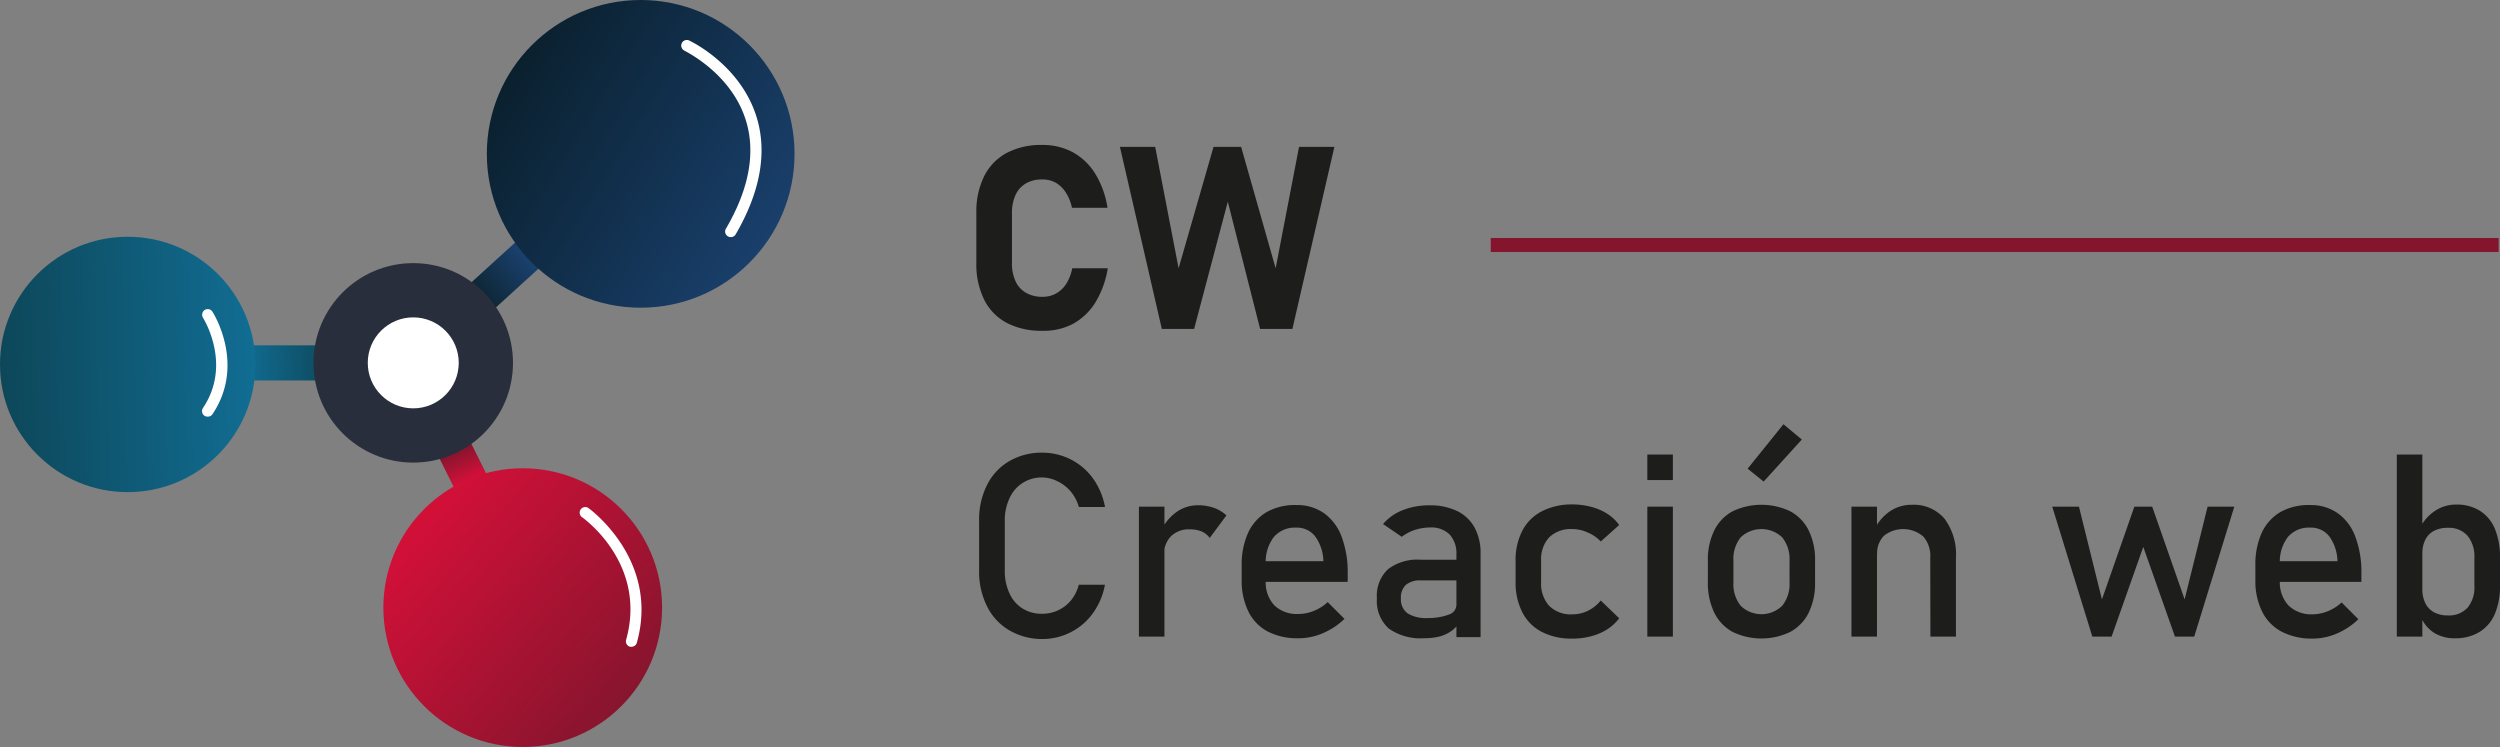 <svg xmlns="http://www.w3.org/2000/svg" xmlns:xlink="http://www.w3.org/1999/xlink" viewBox="0 0 362.19 108.22"><rect x="0" y="0" width="362.19" height="108.22" fill="#808080" stroke="none"/><defs><style>.cls-1{fill:url(#Degradado_sin_nombre_302);}.cls-2{fill:url(#Degradado_sin_nombre_296);}.cls-3{fill:url(#Degradado_sin_nombre_289);}.cls-4{fill:url(#Degradado_sin_nombre_286);}.cls-5{fill:url(#Degradado_sin_nombre_303);}.cls-6{fill:url(#Degradado_sin_nombre_275);}.cls-7{fill:#282e3b;}.cls-8{fill:#fff;}.cls-9{fill:#1d1d1b;}.cls-10{fill:#84152d;}</style><linearGradient id="Degradado_sin_nombre_302" x1="35.19" y1="52.73" x2="48.51" y2="52.42" gradientUnits="userSpaceOnUse"><stop offset="0" stop-color="#116d93"/><stop offset="1" stop-color="#0d4759"/></linearGradient><linearGradient id="Degradado_sin_nombre_296" x1="70.37" y1="42.38" x2="75.95" y2="37.49" gradientUnits="userSpaceOnUse"><stop offset="0" stop-color="#0f293a"/><stop offset="1" stop-color="#193f6b"/></linearGradient><linearGradient id="Degradado_sin_nombre_289" x1="66.01" y1="65.27" x2="70.47" y2="74.75" gradientUnits="userSpaceOnUse"><stop offset="0" stop-color="#84152d"/><stop offset="0.43" stop-color="#d11038"/></linearGradient><linearGradient id="Degradado_sin_nombre_286" x1="61.64" y1="75.88" x2="92.23" y2="102.26" gradientUnits="userSpaceOnUse"><stop offset="0" stop-color="#d11038"/><stop offset="1" stop-color="#84152d"/></linearGradient><linearGradient id="Degradado_sin_nombre_303" y1="53.23" x2="36.99" y2="52.38" gradientUnits="userSpaceOnUse"><stop offset="0" stop-color="#0d4759"/><stop offset="1" stop-color="#116d93"/></linearGradient><linearGradient id="Degradado_sin_nombre_275" x1="73.83" y1="10.6" x2="111.8" y2="33.99" gradientUnits="userSpaceOnUse"><stop offset="0" stop-color="#0a202e"/><stop offset="1" stop-color="#193f6b"/></linearGradient></defs><g id="Capa_2" data-name="Capa 2"><g id="Capa_1-2" data-name="Capa 1"><polygon class="cls-1" points="45.63 50.03 45.52 50.03 45.42 50.03 45.31 50.03 45.21 50.03 45.11 50.03 45 50.03 44.9 50.03 44.8 50.03 44.69 50.03 44.59 50.03 44.48 50.03 44.38 50.03 44.28 50.03 44.17 50.03 44.07 50.03 43.97 50.03 43.86 50.03 43.76 50.03 43.66 50.03 43.55 50.03 43.45 50.03 43.34 50.03 43.24 50.03 43.14 50.03 43.03 50.03 42.93 50.03 42.83 50.03 42.72 50.03 42.62 50.03 42.51 50.03 42.41 50.03 42.31 50.03 42.2 50.03 42.1 50.03 41.99 50.03 41.89 50.03 41.79 50.03 41.68 50.03 41.58 50.03 41.48 50.03 41.37 50.03 41.27 50.03 41.16 50.03 41.06 50.03 40.96 50.03 40.85 50.03 40.75 50.03 40.65 50.03 40.54 50.03 40.44 50.03 40.34 50.03 40.23 50.03 40.13 50.03 40.02 50.03 39.92 50.03 39.82 50.03 39.71 50.03 39.61 50.03 39.51 50.03 39.4 50.03 39.3 50.03 39.19 50.03 39.09 50.03 38.99 50.03 38.88 50.03 38.78 50.03 38.68 50.03 38.57 50.03 38.47 50.03 38.36 50.03 38.26 50.03 38.16 50.03 38.05 50.03 37.95 50.03 37.85 50.03 35.06 50.03 35.06 55.12 37.85 55.12 37.95 55.12 38.05 55.12 38.16 55.12 38.26 55.12 38.36 55.12 38.47 55.12 38.57 55.12 38.68 55.12 38.78 55.12 38.88 55.12 38.99 55.12 39.09 55.12 39.19 55.12 39.3 55.12 39.4 55.12 39.51 55.12 39.61 55.12 39.71 55.12 39.82 55.12 39.92 55.12 40.02 55.12 40.13 55.12 40.23 55.12 40.34 55.12 40.44 55.12 40.54 55.12 40.65 55.12 40.75 55.12 40.85 55.12 40.96 55.12 41.06 55.12 41.16 55.12 41.27 55.12 41.37 55.12 41.48 55.12 41.58 55.12 41.68 55.12 41.79 55.12 41.89 55.12 41.99 55.12 42.1 55.12 42.2 55.12 42.31 55.12 42.41 55.12 42.51 55.12 42.62 55.12 42.72 55.12 42.83 55.12 42.93 55.12 43.03 55.12 43.14 55.12 43.24 55.12 43.34 55.12 43.45 55.12 43.55 55.12 43.66 55.12 43.76 55.12 43.86 55.12 43.97 55.12 44.07 55.12 44.17 55.12 44.28 55.12 44.38 55.12 44.48 55.12 44.59 55.12 44.69 55.12 44.8 55.12 44.9 55.12 45 55.12 45.11 55.12 45.21 55.12 45.31 55.12 45.42 55.12 45.52 55.12 45.63 55.12 48.34 55.12 48.34 50.03 45.63 50.03"/><polygon class="cls-2" points="73.74 35.95 73.66 36.02 73.59 36.09 73.51 36.16 73.43 36.23 73.36 36.3 73.28 36.37 73.2 36.44 73.13 36.51 73.05 36.58 72.97 36.65 72.9 36.72 72.82 36.79 72.74 36.86 72.67 36.93 72.59 37 72.51 37.07 72.44 37.14 72.36 37.2 72.28 37.27 72.21 37.34 72.13 37.41 72.05 37.48 71.98 37.55 71.9 37.62 71.82 37.69 71.75 37.76 71.67 37.83 71.59 37.9 71.52 37.97 71.44 38.04 71.36 38.11 71.28 38.18 71.21 38.25 71.13 38.32 71.06 38.39 70.98 38.46 70.9 38.53 70.83 38.6 70.75 38.67 70.67 38.74 70.59 38.81 70.52 38.88 70.44 38.95 70.36 39.02 70.29 39.09 70.21 39.16 70.14 39.23 70.06 39.3 69.98 39.37 69.9 39.44 69.83 39.51 69.75 39.58 69.67 39.65 69.6 39.72 69.52 39.79 69.44 39.86 69.37 39.93 69.29 40 69.21 40.07 69.14 40.14 69.06 40.21 68.98 40.28 68.91 40.35 68.83 40.42 68.75 40.49 68.68 40.56 68.6 40.63 68.52 40.7 68.45 40.77 68.37 40.84 68.29 40.91 68.22 40.98 68.14 41.05 68.06 41.12 67.99 41.19 65.93 43.06 69.35 46.82 71.41 44.94 71.48 44.87 71.56 44.8 71.64 44.73 71.71 44.66 71.79 44.59 71.87 44.52 71.94 44.45 72.02 44.38 72.1 44.31 72.17 44.24 72.25 44.17 72.33 44.1 72.4 44.03 72.48 43.97 72.56 43.9 72.63 43.83 72.71 43.76 72.79 43.69 72.86 43.62 72.94 43.55 73.02 43.48 73.09 43.41 73.17 43.34 73.25 43.27 73.32 43.2 73.4 43.13 73.48 43.06 73.55 42.99 73.63 42.92 73.71 42.85 73.78 42.78 73.86 42.71 73.94 42.64 74.01 42.57 74.09 42.5 74.17 42.43 74.25 42.36 74.32 42.29 74.4 42.22 74.47 42.15 74.55 42.08 74.63 42.01 74.7 41.94 74.78 41.87 74.86 41.8 74.94 41.73 75.01 41.66 75.09 41.59 75.17 41.52 75.24 41.45 75.32 41.38 75.39 41.31 75.47 41.24 75.55 41.17 75.63 41.1 75.7 41.03 75.78 40.96 75.86 40.89 75.93 40.82 76.01 40.75 76.09 40.68 76.16 40.61 76.24 40.54 76.32 40.48 76.39 40.41 76.47 40.34 76.55 40.27 76.62 40.2 76.7 40.13 76.78 40.06 76.85 39.99 76.93 39.92 77.01 39.85 77.08 39.78 77.16 39.71 79.17 37.88 75.75 34.12 73.74 35.95"/><polygon class="cls-3" points="71.25 70.22 71.2 70.12 71.15 70.03 71.11 69.94 71.06 69.84 71.01 69.75 70.97 69.66 70.92 69.56 70.87 69.47 70.83 69.38 70.78 69.29 70.73 69.19 70.69 69.1 70.64 69.01 70.6 68.92 70.55 68.82 70.5 68.73 70.46 68.64 70.41 68.54 70.36 68.45 70.32 68.36 70.27 68.27 70.23 68.17 70.18 68.08 70.13 67.99 70.09 67.89 70.04 67.8 69.99 67.71 69.95 67.62 69.9 67.52 69.86 67.43 69.81 67.34 69.76 67.25 69.72 67.15 69.67 67.06 69.62 66.97 69.58 66.87 69.53 66.78 69.48 66.69 69.44 66.59 69.39 66.5 69.35 66.41 69.3 66.32 69.25 66.22 69.21 66.13 69.16 66.04 69.11 65.94 69.07 65.85 69.02 65.76 68.97 65.67 68.93 65.57 68.88 65.48 68.84 65.39 68.79 65.3 68.74 65.2 68.7 65.11 68.65 65.02 68.61 64.92 68.56 64.83 68.51 64.74 68.47 64.65 68.42 64.55 68.37 64.46 68.33 64.37 68.28 64.28 68.23 64.18 68.19 64.09 68.14 64 68.09 63.9 68.05 63.81 68 63.72 67.96 63.63 67.91 63.53 67.86 63.44 67.82 63.35 67.77 63.25 66.53 60.76 61.98 63.03 63.23 65.52 63.27 65.61 63.32 65.71 63.36 65.8 63.41 65.89 63.46 65.99 63.5 66.08 63.55 66.17 63.59 66.26 63.64 66.36 63.69 66.45 63.73 66.54 63.78 66.64 63.83 66.73 63.87 66.82 63.92 66.91 63.97 67.01 64.01 67.1 64.06 67.19 64.11 67.28 64.15 67.38 64.2 67.47 64.24 67.56 64.29 67.66 64.34 67.75 64.38 67.84 64.43 67.94 64.47 68.03 64.52 68.12 64.57 68.21 64.61 68.31 64.66 68.4 64.71 68.49 64.75 68.58 64.8 68.68 64.85 68.77 64.89 68.86 64.94 68.96 64.98 69.05 65.03 69.14 65.08 69.23 65.12 69.33 65.17 69.42 65.22 69.51 65.26 69.61 65.31 69.7 65.36 69.79 65.4 69.88 65.45 69.98 65.49 70.07 65.54 70.16 65.59 70.26 65.63 70.35 65.68 70.44 65.73 70.53 65.77 70.63 65.82 70.72 65.86 70.81 65.91 70.91 65.96 71 66 71.09 66.05 71.18 66.1 71.28 66.14 71.37 66.19 71.46 66.23 71.56 66.28 71.65 66.33 71.74 66.37 71.83 66.42 71.93 66.47 72.02 66.51 72.11 66.56 72.2 66.61 72.3 66.65 72.39 66.7 72.48 67.91 74.91 72.46 72.64 71.25 70.22"/><circle class="cls-4" cx="75.73" cy="88.03" r="20.19"/><circle class="cls-5" cx="18.5" cy="52.8" r="18.5"/><circle class="cls-6" cx="92.82" cy="22.29" r="22.29"/><circle class="cls-7" cx="59.87" cy="52.57" r="14.45"/><circle class="cls-8" cx="59.87" cy="52.57" r="6.59"/><path class="cls-8" d="M105.86,34.35a.71.71,0,0,1-.4-.11.8.8,0,0,1-.29-1.11c3.37-5.76,4.34-11.06,2.88-15.72-2.14-6.86-8.84-10-8.9-10.08a.81.81,0,0,1,.68-1.47c.3.14,7.42,3.54,9.77,11.06,1.59,5.12.57,10.85-3,17A.8.8,0,0,1,105.86,34.35Z"/><path class="cls-8" d="M91.49,93.7a.76.76,0,0,1-.21,0,.81.81,0,0,1-.57-1c3.05-10.94-6-17.5-6.39-17.77a.81.81,0,1,1,.94-1.32c.1.07,10.37,7.47,7,19.52A.8.8,0,0,1,91.49,93.7Z"/><path class="cls-8" d="M30.08,60.36a.84.84,0,0,1-.46-.13.82.82,0,0,1-.21-1.13c4.2-6.25.16-12.8,0-13.07a.83.83,0,0,1,.25-1.12.81.81,0,0,1,1.12.25c.2.31,4.8,7.71,0,14.85A.81.81,0,0,1,30.08,60.36Z"/><path class="cls-9" d="M145.84,46.77a7.67,7.67,0,0,1-3.26-3.36,11.55,11.55,0,0,1-1.13-5.32V30.85a11.58,11.58,0,0,1,1.13-5.32,7.75,7.75,0,0,1,3.26-3.37A10.7,10.7,0,0,1,151,21a9.18,9.18,0,0,1,4.45,1.07,8.81,8.81,0,0,1,3.23,3.11,13.21,13.21,0,0,1,1.77,4.93h-5.15a6.44,6.44,0,0,0-.9-2.23,4.23,4.23,0,0,0-1.47-1.42A3.87,3.87,0,0,0,151,26a4.62,4.62,0,0,0-2.37.57,3.7,3.7,0,0,0-1.5,1.67,6.1,6.1,0,0,0-.52,2.64v7.24a6,6,0,0,0,.52,2.63,3.62,3.62,0,0,0,1.5,1.66A4.62,4.62,0,0,0,151,43a4,4,0,0,0,2-.48,4.17,4.17,0,0,0,1.47-1.4,6.53,6.53,0,0,0,.87-2.25h5.15a13.71,13.71,0,0,1-1.78,4.92,8.81,8.81,0,0,1-3.23,3.11A9,9,0,0,1,151,47.92,10.7,10.7,0,0,1,145.84,46.77Z"/><path class="cls-9" d="M175.81,21.28h4l5,17.59,3.39-17.59h5.12l-6.08,26.37h-4.68l-4.68-18.43L173,47.65h-4.68l-6.07-26.37h5.11l3.39,17.59Z"/><path class="cls-9" d="M146.18,91.29A8.2,8.2,0,0,1,143,87.84a11.1,11.1,0,0,1-1.15-5.17V75.43A11.1,11.1,0,0,1,143,70.26a8.2,8.2,0,0,1,3.22-3.45A9.25,9.25,0,0,1,151,65.58a9.14,9.14,0,0,1,4.17,1,9,9,0,0,1,3.19,2.75,10.35,10.35,0,0,1,1.73,4.12h-3.79a6.07,6.07,0,0,0-1.15-2.21,5.69,5.69,0,0,0-1.9-1.49,5.08,5.08,0,0,0-7,2.44,7.46,7.46,0,0,0-.68,3.27v7.24a7.48,7.48,0,0,0,.68,3.26,5,5,0,0,0,1.88,2.19,5.22,5.22,0,0,0,2.83.77A5.37,5.37,0,0,0,155.14,87a5.82,5.82,0,0,0,1.15-2.29h3.79a10.17,10.17,0,0,1-1.74,4.12,8.86,8.86,0,0,1-3.19,2.75,9,9,0,0,1-4.16,1A9.34,9.34,0,0,1,146.18,91.29Z"/><path class="cls-9" d="M165,73.4h3.7V92.23H165ZM174.1,77a4.36,4.36,0,0,0-1.72-.31,3.66,3.66,0,0,0-2.73,1,3.61,3.61,0,0,0-1,2.69l-.38-3.63a7,7,0,0,1,2.25-2.62,5.32,5.32,0,0,1,3-.93,6.82,6.82,0,0,1,2.33.37,5.15,5.15,0,0,1,1.83,1.1l-2.42,3.26A2.94,2.94,0,0,0,174.1,77Z"/><path class="cls-9" d="M183.72,91.52a6.54,6.54,0,0,1-2.83-2.87,10.06,10.06,0,0,1-1-4.58V81.94a11.15,11.15,0,0,1,.94-4.77,6.73,6.73,0,0,1,2.71-3,8.37,8.37,0,0,1,4.28-1,6.78,6.78,0,0,1,4,1.18,7.32,7.32,0,0,1,2.55,3.41,14.69,14.69,0,0,1,.88,5.35V84.3h-12.7v-3h9.18a6.41,6.41,0,0,0-1.19-3.59,3.34,3.34,0,0,0-2.75-1.27,4,4,0,0,0-3.25,1.37,5.91,5.91,0,0,0-1.16,3.9v2.4a4.86,4.86,0,0,0,1.24,3.59,4.71,4.71,0,0,0,3.5,1.25,5.88,5.88,0,0,0,2.23-.45,6.45,6.45,0,0,0,2-1.27l2.43,2.43a10.35,10.35,0,0,1-3.14,2.08,8.93,8.93,0,0,1-3.5.73A9.45,9.45,0,0,1,183.72,91.52Z"/><path class="cls-9" d="M201.2,91.06a5.38,5.38,0,0,1-1.72-4.38,5.28,5.28,0,0,1,1.58-4.19,7,7,0,0,1,4.77-1.4h5.35l.25,3h-5.58a3.16,3.16,0,0,0-2.17.64,2.52,2.52,0,0,0-.72,2,2.46,2.46,0,0,0,.95,2.12,5,5,0,0,0,2.9.69A8.39,8.39,0,0,0,210,89a1.5,1.5,0,0,0,1-1.42l.39,2.65a4.37,4.37,0,0,1-1.21,1.25,5.35,5.35,0,0,1-1.66.74,8.64,8.64,0,0,1-2.12.24A8,8,0,0,1,201.2,91.06ZM211,80.29a4,4,0,0,0-1-2.87,3.75,3.75,0,0,0-2.81-1,7.18,7.18,0,0,0-2.2.35,6.46,6.46,0,0,0-1.91,1l-2.71-1.85a7.18,7.18,0,0,1,2.82-2,10.38,10.38,0,0,1,3.9-.71,8.92,8.92,0,0,1,4,.82,5.68,5.68,0,0,1,2.54,2.4,7.65,7.65,0,0,1,.87,3.78v12.1H211Z"/><path class="cls-9" d="M223.36,91.54a6.53,6.53,0,0,1-2.79-2.79,9.47,9.47,0,0,1-1-4.43v-3.1a9.22,9.22,0,0,1,1-4.37,6.54,6.54,0,0,1,2.79-2.77,9.44,9.44,0,0,1,4.4-1,10.65,10.65,0,0,1,2.76.35,8.09,8.09,0,0,1,2.33,1,6.27,6.27,0,0,1,1.73,1.63l-2.67,2.39A5.42,5.42,0,0,0,230,77.14a5.21,5.21,0,0,0-2.23-.49,4.5,4.5,0,0,0-3.32,1.19,4.65,4.65,0,0,0-1.18,3.38v3.1a4.77,4.77,0,0,0,1.17,3.45A4.41,4.41,0,0,0,227.81,89a5,5,0,0,0,2.25-.52A5.52,5.52,0,0,0,231.91,87l2.67,2.57a6.54,6.54,0,0,1-1.74,1.61,8.3,8.3,0,0,1-2.33,1,10.68,10.68,0,0,1-2.75.34A9.32,9.32,0,0,1,223.36,91.54Z"/><path class="cls-9" d="M238.66,65.85h3.7v3.7h-3.7Zm0,7.55h3.7V92.23h-3.7Z"/><path class="cls-9" d="M251,91.54a6.36,6.36,0,0,1-2.65-2.8,9.77,9.77,0,0,1-.92-4.44V81.24a9.51,9.51,0,0,1,.92-4.38A6.31,6.31,0,0,1,251,74.08a9.72,9.72,0,0,1,8.38,0,6.33,6.33,0,0,1,2.66,2.78,9.64,9.64,0,0,1,.92,4.38v3.12a9.76,9.76,0,0,1-.92,4.4,6.38,6.38,0,0,1-2.66,2.78,9.62,9.62,0,0,1-8.38,0Zm7.19-3.77a5,5,0,0,0,1.07-3.41V81.24a5,5,0,0,0-1.07-3.4,4.38,4.38,0,0,0-6,0,5,5,0,0,0-1.06,3.4v3.12a5,5,0,0,0,1.06,3.41,4.32,4.32,0,0,0,6,0Zm-5-19.87,5.19-6.44,2.66,2.22-5.53,6.09Z"/><path class="cls-9" d="M268.23,73.4h3.7V92.23h-3.7Zm11.42,7.42a4.28,4.28,0,0,0-1-3.08,4.48,4.48,0,0,0-5.7-.13,3.59,3.59,0,0,0-1,2.7l-.38-3.63a6.75,6.75,0,0,1,2.27-2.63,5.61,5.61,0,0,1,3.11-.92,5.87,5.87,0,0,1,4.75,2,8.65,8.65,0,0,1,1.67,5.67V92.23h-3.7Z"/><path class="cls-9" d="M297.32,73.4h3.87l3.33,13.44,4.7-13.44h2.58l4.7,13.44,3.33-13.44h3.87l-5.81,18.83H315.1l-4.59-13-4.59,13h-2.79Z"/><path class="cls-9" d="M330.57,91.52a6.57,6.57,0,0,1-2.82-2.87,9.93,9.93,0,0,1-1-4.58V81.94a11.15,11.15,0,0,1,.93-4.77,6.75,6.75,0,0,1,2.72-3,8.35,8.35,0,0,1,4.28-1,6.75,6.75,0,0,1,4,1.18,7.19,7.19,0,0,1,2.55,3.41,14.48,14.48,0,0,1,.88,5.35V84.3H329.47v-3h9.17a6.33,6.33,0,0,0-1.18-3.59,3.35,3.35,0,0,0-2.75-1.27,4,4,0,0,0-3.26,1.37,5.91,5.91,0,0,0-1.15,3.9v2.4a4.9,4.9,0,0,0,1.23,3.59A4.72,4.72,0,0,0,335,89a5.93,5.93,0,0,0,2.24-.45,6.52,6.52,0,0,0,2-1.27l2.43,2.43a10.31,10.31,0,0,1-3.13,2.08,9,9,0,0,1-3.51.73A9.47,9.47,0,0,1,330.57,91.52Z"/><path class="cls-9" d="M347.24,65.85h3.7V92.23h-3.7Zm5.37,25.81a5,5,0,0,1-1.92-2.39l.25-3.93a4.45,4.45,0,0,0,.44,2.06,3,3,0,0,0,1.26,1.31,4.13,4.13,0,0,0,2,.45,3.64,3.64,0,0,0,2.84-1.11,4.55,4.55,0,0,0,1-3.15V80.82a4.7,4.7,0,0,0-1-3.21,3.59,3.59,0,0,0-2.84-1.14,4.25,4.25,0,0,0-2,.43,2.94,2.94,0,0,0-1.26,1.28,4.36,4.36,0,0,0-.44,2l-.38-3.63A6.46,6.46,0,0,1,352.79,74a5.49,5.49,0,0,1,3.07-.9,6.27,6.27,0,0,1,3.42.9,5.61,5.61,0,0,1,2.17,2.62,10.55,10.55,0,0,1,.74,4.15v4.1a10.14,10.14,0,0,1-.76,4.1,5.65,5.65,0,0,1-2.23,2.6,6.63,6.63,0,0,1-3.52.9A5.54,5.54,0,0,1,352.61,91.66Z"/><rect class="cls-10" x="287.97" y="-37.52" width="2.03" height="146.02" transform="translate(324.47 -253.49) rotate(90)"/></g></g></svg>